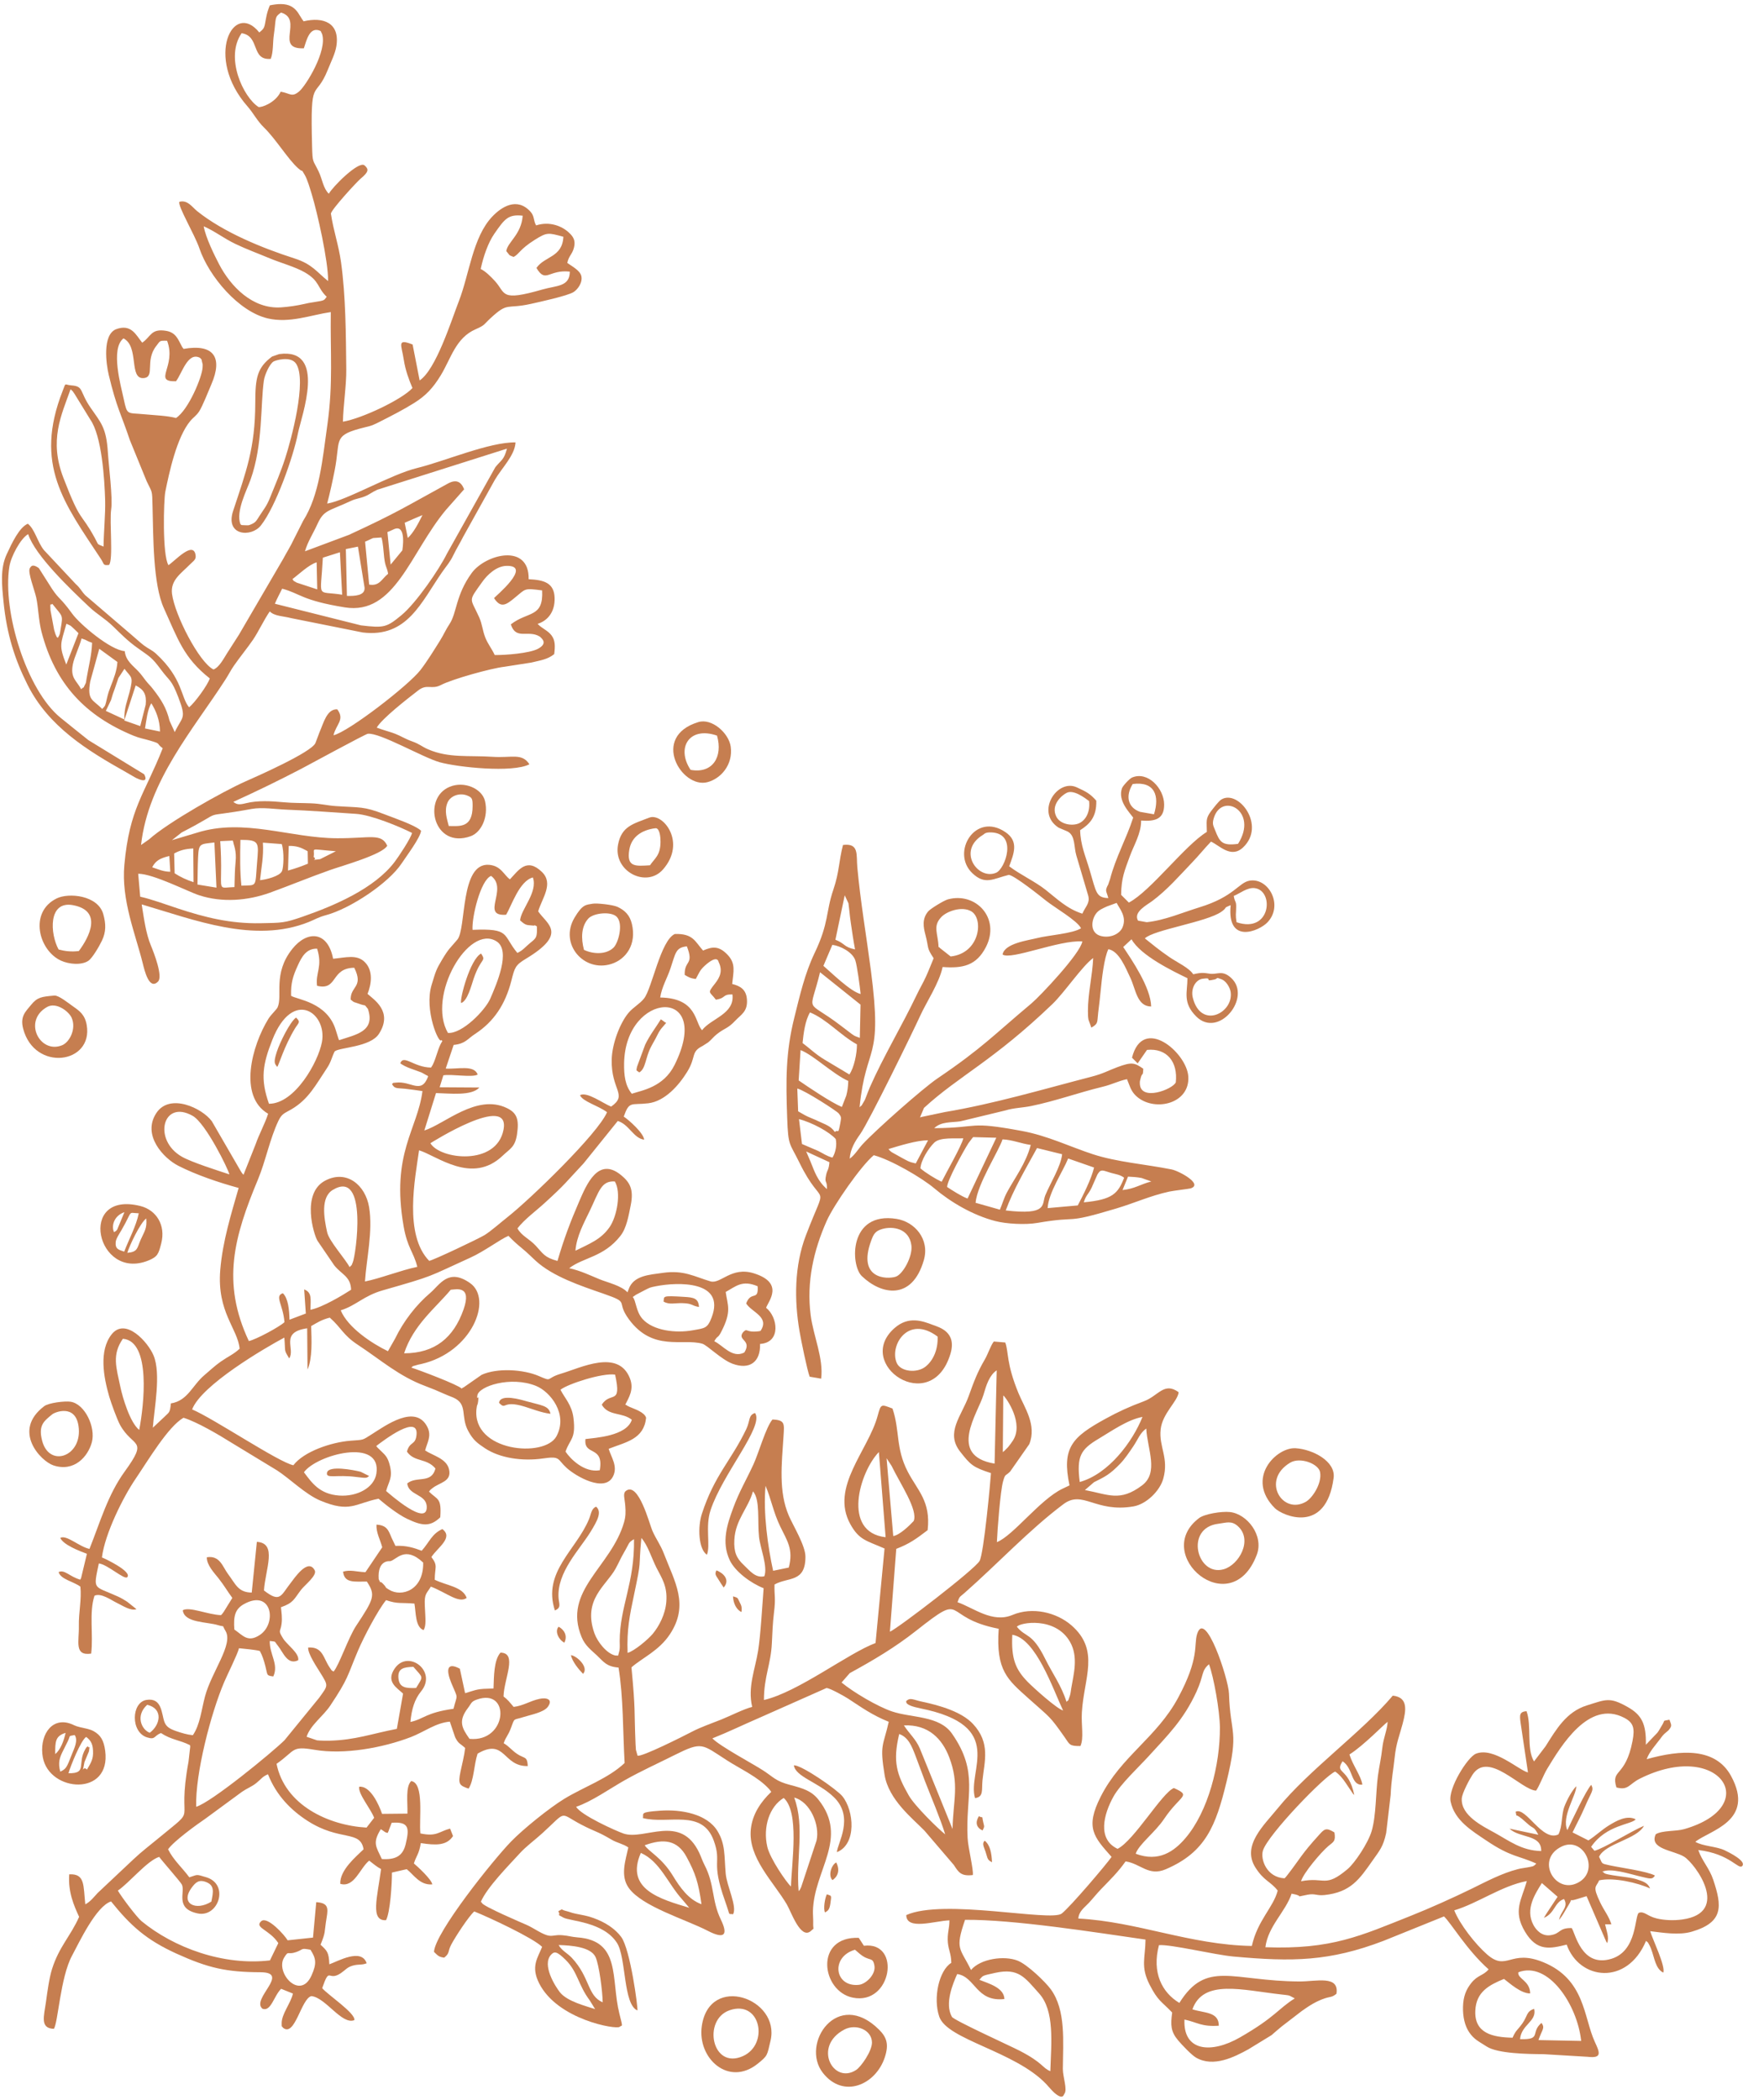 <?xml version="1.0" encoding="UTF-8" standalone="no"?><svg xmlns="http://www.w3.org/2000/svg" xmlns:xlink="http://www.w3.org/1999/xlink" clip-rule="evenodd" fill="#000000" fill-rule="evenodd" height="59516" image-rendering="optimizeQuality" preserveAspectRatio="xMidYMid meet" shape-rendering="geometricPrecision" text-rendering="geometricPrecision" version="1" viewBox="2342.0 39853.0 49989.0 59516.0" width="49989" zoomAndPan="magnify"><g><g id="change1_1"><path d="M8418 63726l58 1280 -538 -88c5,-262 6,-534 18,-786 19,-387 59,-358 462,-406zm765 1224c-42,-391 -39,-823 -28,-1298 546,-2 520,72 472,646 -58,718 9,631 -444,652zm-1906 -912c169,-92 303,-128 542,-143l8 956c-183,-59 -374,-145 -536,-252l-14 -561zm2434 756c36,-370 106,-658 81,-1063l534 40c73,216 54,667 6,769 -67,144 -456,240 -621,254zm-2571 -685l28 447c-210,-4 -339,-71 -513,-127 94,-179 210,-255 485,-320zm3364 413l20 -699c225,-4 349,48 500,130 9,5 25,16 37,24l7 350c-219,89 -327,126 -564,195zm-1518 468c-394,10 -389,112 -380,-372 7,-328 -2,-603 -23,-930l356 -16c8,33 15,39 17,62 5,53 93,224 63,530 -27,274 -23,460 -33,726zm2244 -853c49,-275 -180,-225 630,-163l-447 225c-365,36 -39,33 -183,-62zm2788 -682c-27,141 -373,664 -490,818 -571,757 -1709,1243 -2605,1554 -515,179 -585,177 -1202,187 -847,15 -1562,-161 -2353,-423 -320,-105 -732,-258 -1053,-329l-57 -650c430,0 1412,508 1731,611 652,212 1374,153 2005,-75 583,-212 1115,-434 1698,-640 338,-120 1485,-439 1624,-690 -170,-365 -476,-209 -1417,-212 -1336,-3 -2645,-580 -3985,-154l-700 209 275 -218c1383,-714 364,-372 1987,-668 298,-54 674,9 988,21 675,26 1293,75 1969,119 428,28 1238,364 1585,540zm-7566 -2960c34,-208 72,-557 179,-713 130,211 239,466 245,800l-424 -87zm-265 -1219c235,117 313,260 284,545l-155 607 -453 -159 324 -993zm-700 418c44,-157 61,-200 104,-316 39,-105 70,-215 107,-314l171 -259c197,263 261,200 144,660 -65,254 -158,464 -147,775l-525 -243 146 -303zm-249 249c-260,-271 -435,-232 -339,-780l256 -926 514 374c-13,242 -104,471 -190,691 -55,141 -70,190 -102,321 -52,216 -36,218 -139,320zm-597 -560c-125,-244 -313,-312 -234,-708 41,-205 181,-481 246,-730 189,59 122,64 299,122 -13,357 -93,636 -158,1021 -18,112 -6,96 -50,179 -80,153 40,-10 -103,116zm-421 -699c-214,-549 -164,-564 4,-1156 156,74 86,27 217,145 54,49 81,80 125,122l-346 889zm-158 -1019c-31,177 -10,139 -82,264 -46,-63 4,53 -68,-111 0,-1 -35,-117 -37,-122l-102 -548c-17,-262 8,-126 52,-184 287,367 310,293 237,701zm8423 -2322l188 1160c20,233 -285,241 -500,236l-30 -1327 342 -69zm-510 159l63 1203c-750,-121 -609,151 -547,-1049l484 -154zm-1347 761c165,-119 468,-414 687,-475l17 766 -581 -191c-193,-113 -41,-17 -123,-100zm5733 2151c-83,-183 -190,-303 -267,-496 -79,-201 -87,-382 -172,-571 -259,-577 -326,-427 87,-1006 141,-199 399,-446 683,-453 764,-20 -338,886 -350,913 198,309 357,180 595,-16 311,-256 254,-269 768,-202 41,783 -401,584 -887,963 146,456 493,141 823,347 62,58 229,190 -51,343 -239,130 -937,184 -1229,178zm-3209 -3331c48,158 57,402 76,562 34,289 76,259 113,466 -189,153 -243,356 -538,307l-115 -1216c78,-30 173,-82 230,-103l234 -16zm169 -154c82,-28 125,-56 194,-84 358,-145 228,604 228,604l-331 403 -91 -923zm489 -263c186,-83 379,-166 504,-217 -8,14 -16,32 -22,43 -98,196 -232,458 -394,605l-88 -431zm-2826 809c81,-280 227,-494 354,-773 185,-408 319,-360 949,-655 144,-68 243,-66 403,-132 132,-54 190,-116 346,-185l3672 -1164c-87,326 -155,311 -329,526l-1373 2452c-208,426 -866,1394 -1291,1744 -415,342 -487,364 -1143,286l-2441 -613c54,-131 137,-287 207,-427 520,139 546,330 1774,530 1423,231 1860,-1558 2868,-2764l515 -582c-84,-210 -218,-295 -460,-163 -1217,666 -1451,829 -2805,1454l-1246 466zm-3655 -3777c-243,-66 -593,-77 -896,-106 -494,-48 -484,40 -585,-433 -78,-367 -383,-1424 -7,-1718 456,234 141,1169 578,1125 326,-34 21,-491 353,-912 114,-145 79,-151 305,-146 276,729 -421,1167 252,1149 171,-222 334,-847 681,-664 63,76 27,-5 60,123 21,81 16,57 13,145 -8,261 -398,1208 -754,1437zm4271 -3435c-80,94 -32,103 -346,149 -142,21 -193,32 -303,57 -193,44 -430,79 -646,94 -805,53 -1429,-595 -1755,-1224 -133,-255 -382,-759 -435,-1073 317,138 560,337 900,500 313,150 640,269 972,408 297,124 723,241 991,396 429,248 349,433 622,693zm4364 -788c78,-361 208,-740 387,-999 299,-432 397,-554 803,-511 -39,539 -429,746 -465,1003 110,129 50,105 208,166 160,-83 171,-215 593,-481 353,-223 386,-208 817,-91 -28,589 -532,546 -763,884 266,447 345,37 945,104 -1,433 -377,391 -775,506 -1217,351 -1028,109 -1348,-240 -109,-118 -263,-275 -402,-341zm-5949 -5954c78,-206 52,-447 89,-696 68,-464 7,-484 202,-616 644,192 -199,1047 646,1013 82,-246 169,-634 477,-490l40 84c154,475 -455,1462 -647,1625 -213,181 -251,56 -526,10 -141,307 -539,455 -628,434 -430,-275 -960,-1398 -479,-2091 530,80 255,776 826,727zm-27 -1516c-45,116 -79,206 -108,368 -49,274 -42,279 -190,400 -738,-920 -1559,701 -335,2094 170,194 277,414 467,598 336,326 682,903 970,1157 179,158 51,-36 186,188 74,124 151,391 199,549 156,510 469,1896 463,2458 -320,-252 -445,-478 -953,-641 -925,-297 -2015,-744 -2758,-1340 -133,-106 -274,-330 -504,-264 -50,122 431,917 569,1323 268,786 1108,1788 1936,1981 620,143 1211,-95 1786,-180 -17,1144 69,2022 -96,3187 -140,992 -224,1996 -687,2728l-266 527c-97,208 -192,349 -300,552l-1254 2149c-124,190 -206,322 -332,518 -100,155 -223,404 -389,467 -407,-199 -1100,-1550 -1175,-2142 -50,-390 258,-579 498,-825 106,-109 186,-141 171,-263 -56,-440 -593,161 -770,274 -178,-286 -136,-1849 -90,-2077 111,-553 325,-1547 707,-2007 89,-107 172,-149 254,-275 96,-148 270,-592 346,-769 327,-758 70,-1152 -791,-1000 -10,-11 -21,-46 -25,-37 -3,8 -18,-28 -23,-37 -106,-193 -164,-391 -445,-438 -433,-72 -426,165 -677,336 -175,-213 -308,-549 -751,-378 -379,168 -273,974 -198,1288 229,956 350,1104 598,1848l477 1167c167,347 153,244 166,702 24,855 9,2212 324,2901 393,862 554,1399 1299,1985 -63,195 -419,680 -586,819 -241,-282 -169,-811 -938,-1520 -110,-101 -215,-138 -344,-235 -114,-86 -226,-195 -346,-295l-1318 -1129c-120,-130 -132,-194 -268,-316l-901 -961c-183,-227 -259,-597 -456,-746 -242,103 -448,540 -599,867 -189,406 -135,879 -89,1348 92,917 318,1627 680,2348 592,1180 1678,1852 2784,2473 75,43 145,82 240,139 144,85 420,190 282,-75l-1581 -968c-289,-231 -520,-415 -795,-639 -951,-775 -1646,-2999 -1445,-4278 45,-287 316,-797 533,-921 194,605 1200,1560 1719,2052 245,232 445,326 699,573 231,225 402,401 679,599 354,255 396,252 664,613 255,346 292,263 493,783 243,630 113,539 -100,990l-148 -322c-87,-360 -232,-596 -475,-906 -81,-103 -115,-125 -195,-226 -78,-98 -120,-168 -213,-267 -150,-162 -358,-296 -386,-573 -407,-27 -1274,-764 -1490,-1062 -350,-482 -355,-380 -572,-704l-372 -586c-207,-150 -235,-20 -258,6 -60,118 132,600 183,827 61,275 66,648 149,967 385,1483 1245,2388 2615,2951 166,68 279,82 451,133 352,104 162,66 370,220 -523,1324 -941,1695 -1087,3304 -91,1002 314,1955 523,2798 45,182 179,766 430,510 149,-142 -119,-824 -201,-1022 -142,-341 -194,-753 -261,-1165 1486,434 3192,1118 4735,498 188,-76 260,-132 495,-196 681,-184 1766,-903 2138,-1466 134,-203 531,-730 549,-924 -161,-157 -785,-368 -1047,-470 -586,-227 -681,-182 -1377,-229 -248,-18 -411,-67 -692,-78 -269,-11 -511,-5 -776,-30 -357,-33 -734,-57 -1074,28 -190,48 -256,38 -354,-39 671,-305 1286,-604 1934,-942 176,-92 1809,-980 1877,-988 333,-40 1559,672 2033,806 513,143 2069,308 2547,59 -215,-328 -494,-175 -1049,-212 -656,-44 -1237,42 -1820,-211 -195,-84 -224,-143 -458,-227 -204,-73 -313,-151 -481,-216 -160,-61 -360,-110 -519,-173 147,-257 873,-821 1179,-1057 252,-193 369,-9 644,-152 318,-166 1421,-473 1791,-515l764 -119c288,-70 455,-87 651,-239 28,-220 33,-389 -78,-534 -110,-144 -272,-193 -392,-324 295,-93 491,-347 482,-730 -11,-432 -298,-515 -736,-535 21,-1034 -1226,-708 -1614,-176 -456,626 -419,1131 -628,1445 -112,168 -159,293 -271,472 -162,258 -356,576 -552,831 -332,431 -2031,1746 -2465,1850 74,-317 328,-436 107,-735 -296,-17 -390,393 -503,647l-116 308c-114,264 -1672,950 -1999,1095 -613,272 -2179,1151 -2715,1634l-228 160c202,-1823 1485,-3279 2391,-4687 102,-158 141,-249 243,-397 174,-250 390,-513 541,-735 149,-219 313,-571 473,-800 130,137 396,134 598,189l2036 408c1262,154 1657,-858 2255,-1717 135,-193 213,-266 316,-479 89,-184 182,-330 278,-520l893 -1605c197,-340 570,-696 588,-1065 -737,-14 -2018,538 -2793,727 -740,180 -1989,916 -2545,1007 77,-292 150,-623 213,-942 165,-835 -46,-974 698,-1179 286,-79 292,-53 559,-188 356,-180 691,-351 997,-543 327,-205 532,-421 753,-784 293,-483 423,-1061 991,-1306 270,-117 229,-138 421,-314 507,-467 430,-244 1149,-405 245,-55 1030,-226 1200,-332 114,-71 265,-268 222,-455 -36,-155 -249,-267 -398,-371 41,-204 136,-235 188,-429 56,-211 -26,-321 -131,-421 -208,-202 -568,-336 -940,-214 -81,-135 -41,-257 -159,-388 -385,-425 -827,-133 -1084,138 -555,584 -649,1632 -946,2395 -222,574 -650,1939 -1112,2248l-199 -1018c-459,-180 -314,12 -251,429 47,305 148,570 246,804 -286,319 -1430,865 -1970,954 8,-449 100,-1025 95,-1483 -11,-993 -14,-2069 -149,-3039 -68,-486 -215,-892 -287,-1375 23,-125 734,-899 843,-990 237,-195 234,-271 105,-380 -174,-119 -904,615 -1006,808 -159,-150 -187,-415 -285,-622 -169,-358 -177,-225 -190,-729 -55,-2056 83,-1255 449,-2170 86,-217 206,-448 240,-664 103,-661 -371,-834 -931,-701 -10,-12 -23,-47 -27,-38l-132 -210c-42,-58 -99,-125 -186,-173 -172,-96 -408,-74 -611,-31z" fill="#c67e50"/><path d="M10955 81572c356,-497 2215,-998 2053,37 -64,406 -551,659 -1055,623 -554,-40 -770,-357 -998,-660zm2919 -585c208,304 558,177 808,479 -115,444 -537,203 -800,423 38,344 537,297 553,654 26,596 -1049,-352 -1151,-440 77,-278 186,-371 111,-700 -68,-293 -150,-324 -309,-486 -62,-62 -38,-30 -82,-89 179,-136 1242,-957 1137,-279 -40,257 -190,152 -267,438zm1996 -1594c40,-258 944,-557 1662,-268 403,163 916,799 580,1426 -335,626 -2403,435 -2267,-778 16,-146 31,-83 46,-203 33,-263 -52,16 -21,-177zm2355 -160c212,-166 1185,-481 1548,-428 196,893 -132,460 -377,853 185,327 576,206 851,426 -146,465 -1043,512 -1314,547 -56,493 529,166 406,884 -438,77 -835,-322 -971,-528 129,-372 298,-352 225,-954 -46,-373 -250,-563 -368,-800zm-12401 -1444c808,66 596,1899 463,2583 -261,-207 -470,-915 -533,-1215 -117,-558 -246,-912 70,-1368zm7970 412c263,-802 883,-1278 1322,-1801 156,-9 604,-130 363,557 -280,801 -813,1244 -1685,1244zm6524 -1626c12,-8 28,-22 43,-31l255 -134c147,-73 136,-74 317,-110 614,-121 1979,-165 1576,884 -120,313 -184,303 -549,367 -461,82 -1107,13 -1410,-324 -189,-212 -182,-519 -276,-620 12,-13 31,-24 44,-32zm2589 -112c286,-157 466,-349 905,-162 32,434 -185,116 -325,487 155,251 673,380 408,777 -15,6 -36,9 -48,11 -392,49 -312,-109 -449,29 -176,235 262,209 37,574 -347,174 -604,-205 -852,-320 106,-185 91,-57 205,-281 293,-573 173,-733 119,-1115zm-5314 -10785c111,-377 448,-787 105,-1118 -430,-415 -658,-51 -905,210 -169,-115 -247,-384 -594,-411 -824,-63 -637,1806 -895,2118 -203,244 -234,235 -434,570 -168,281 -177,321 -296,713 -218,716 210,1695 273,1566 4,-9 20,18 30,28 -123,187 -167,466 -273,675l-46 75c-488,-3 -780,-383 -873,-120 169,124 410,183 603,260l151 84c6,-11 25,18 36,28 -197,522 -474,122 -913,175 -132,16 -42,-8 -112,38 76,146 145,111 374,136 187,20 335,45 490,66 -139,1090 -893,1762 -535,3824 108,625 285,736 389,1156 -461,95 -1070,335 -1483,415 42,-643 229,-1431 117,-2106 -104,-628 -640,-1074 -1248,-750 -680,362 -320,1529 -215,1702l474 695c202,258 467,312 479,693 -239,155 -810,500 -1152,568 3,-297 52,-490 -178,-577l47 683 -463 175c-8,-285 -34,-598 -187,-750 -246,77 5,318 45,820 -142,134 -812,495 -1010,535 -783,-1666 -418,-2956 260,-4582 215,-517 333,-1141 577,-1656 100,-210 169,-212 370,-329 490,-286 698,-707 1007,-1167 123,-184 131,-303 219,-474 133,-115 1011,-118 1254,-497 409,-635 -151,-975 -323,-1132 106,-269 169,-645 -71,-894 -229,-237 -547,-134 -905,-102 -151,-791 -737,-805 -1156,-279 -562,705 -265,1330 -419,1660 -26,57 -183,200 -258,320 -471,764 -859,2195 -9,2691 -83,268 -256,581 -356,870l-341 860c-41,-43 -37,-38 -78,-103l-821 -1417c-276,-371 -1192,-805 -1571,-230 -417,632 215,1288 621,1494 508,259 1149,476 1711,629 -205,718 -454,1506 -521,2323 -98,1195 494,1659 549,2232 -165,156 -320,217 -532,364 -166,115 -320,262 -465,384 -344,289 -473,729 -951,802 -28,283 -47,241 -193,390l-319 299c41,-543 235,-1526 23,-2042 -159,-387 -803,-1101 -1194,-599 -357,459 -229,1192 -64,1760 54,185 226,657 308,805 367,659 816,371 130,1318 -476,656 -690,1419 -998,2192 -283,-56 -653,-410 -827,-312 80,194 541,372 754,451l-166 692c-3,-8 -12,28 -21,41 -298,-82 -449,-298 -615,-215 56,206 430,270 617,413 39,359 -51,732 -43,1116 10,438 -140,853 349,781 65,-540 -64,-1160 94,-1640 185,-87 467,121 627,199 174,84 398,239 563,182l-263 -210c-90,-57 -161,-102 -269,-151 -696,-314 -696,-162 -535,-935 245,27 728,475 806,389 141,-155 -607,-516 -718,-559 84,-675 602,-1711 954,-2228 354,-521 920,-1478 1357,-1730 385,118 1003,483 1365,710l1289 783c359,233 803,677 1219,852 852,359 986,83 1655,-51 201,173 552,447 804,567 414,197 652,244 945,-41 40,-561 -79,-488 -319,-726 58,-76 17,-32 90,-93 205,-171 560,-184 477,-540 -70,-305 -454,-387 -677,-534 57,-227 192,-409 64,-664 -336,-668 -1190,-38 -1566,198 -296,185 -215,159 -615,190 -539,42 -1318,303 -1617,695 -420,-86 -2264,-1328 -2869,-1582 259,-687 2055,-1738 2613,-2036 37,426 -21,327 138,590 182,-270 -278,-740 509,-853l10 1169c140,-309 117,-833 103,-1232 171,-96 288,-178 528,-239 342,303 370,490 792,768 656,431 1163,890 1914,1170 172,64 365,143 524,216 104,48 156,63 263,108 434,185 199,530 434,958 139,252 249,333 470,481 410,273 1044,378 1658,288 488,-71 385,22 658,270 255,233 1082,716 1316,235 139,-285 -56,-539 -126,-777 494,-194 996,-269 1061,-878 -42,-160 -332,-250 -466,-309l-82 -41c-8,-19 -29,-13 -42,-22 94,-196 258,-428 130,-750 -331,-837 -1393,-294 -1948,-130 -456,135 -226,243 -631,68 -441,-191 -1184,-235 -1621,-35l-521 363c-8,-12 -30,19 -45,28 -102,-110 -1212,-528 -1428,-596 99,-80 4,-20 140,-67 40,-15 93,-23 138,-33 1445,-331 2034,-1836 1390,-2292 -620,-439 -859,46 -1136,281 -391,331 -756,801 -991,1290l-203 357c-454,-218 -1136,-668 -1338,-1158 442,-139 646,-410 1189,-566 1499,-429 1241,-363 2476,-923 414,-187 839,-516 1088,-622 126,133 232,228 380,350 175,144 237,215 391,356 490,450 1281,711 1927,935 780,271 322,188 717,726 676,919 1515,533 2076,689 142,40 541,451 861,569 481,177 794,-48 778,-562 609,-39 498,-771 171,-1024 63,-183 528,-701 -343,-976 -643,-203 -947,313 -1234,227 -463,-137 -755,-326 -1348,-241 -387,55 -834,75 -969,463l-34 89c-172,-191 -562,-277 -787,-369 -266,-109 -549,-248 -865,-315 406,-311 979,-311 1453,-917 174,-222 229,-563 291,-868 92,-456 -29,-650 -269,-849 -651,-540 -983,259 -1195,750 -250,580 -421,1031 -612,1678 -372,-98 -411,-212 -616,-432 -189,-202 -399,-274 -518,-490 194,-254 528,-497 769,-718 600,-547 581,-565 1106,-1125l968 -1201c323,98 447,493 748,530 -19,-192 -438,-562 -579,-654 161,-453 203,-319 693,-377 476,-57 870,-511 1104,-890 265,-428 94,-564 438,-735l162 -104c95,-80 144,-153 246,-233 234,-183 296,-144 520,-381 159,-170 350,-253 329,-590 -18,-287 -181,-389 -419,-448 39,-363 106,-582 -136,-833 -237,-245 -419,-234 -689,-114 -228,-253 -276,-483 -798,-470 -405,176 -646,1538 -874,1828 -123,156 -309,249 -444,411 -238,287 -462,866 -473,1319 -20,876 468,993 -16,1334 -218,-84 -688,-435 -882,-323 78,182 506,289 766,481 -253,604 -2168,2458 -2814,2968 -169,132 -477,404 -656,514 -168,103 -1436,705 -1570,731 -721,-739 -401,-2332 -287,-3133 518,160 1503,982 2371,151 203,-194 350,-239 404,-600 65,-433 -3,-613 -294,-751 -852,-406 -1762,460 -2332,639l331 -1061c394,10 1011,88 1228,-157l-1125 -7 105 -338c226,-43 818,69 973,-22 -103,-285 -575,-146 -906,-170l225 -670c334,-33 390,-170 604,-309 534,-348 859,-836 1031,-1509 94,-370 111,-442 405,-619 1205,-723 608,-979 355,-1348zm-5344 10080c-126,-238 -579,-735 -635,-983 -94,-418 -187,-995 157,-1203 1010,-613 655,1867 566,2058 -62,134 13,21 -88,128zm6400 -464c33,-416 243,-789 405,-1128 263,-549 324,-861 712,-834 185,310 61,985 -145,1287 -247,361 -583,480 -972,675zm-9807 -2163c-335,-111 -1063,-341 -1341,-498 -839,-473 -549,-1644 302,-1160 374,213 1015,1526 1039,1658zm5697 -883c0,0 2276,-1443 2072,-383 -199,1036 -1801,844 -2072,383zm-4575 -1118c-249,-704 -177,-1121 96,-1812 581,-1473 1558,-761 1405,63 -105,567 -769,1751 -1501,1749zm10282 -284c-193,-236 -223,-536 -218,-862 34,-2060 2540,-2196 1432,42 -315,638 -928,724 -1214,820zm-9655 -2776c-11,-371 58,-567 187,-852 114,-254 246,-490 550,-483 164,513 -52,684 -1,1052 595,145 376,-503 1054,-511 275,554 -113,518 -101,902 128,105 53,49 236,118 235,87 117,-15 252,146 216,640 -338,727 -815,886 -9,-14 -16,-34 -21,-47l-71 -227c-237,-812 -1124,-878 -1270,-984zm10460 49c45,-296 193,-539 286,-810 153,-446 143,-605 469,-640 212,541 -74,382 -61,809 101,59 158,98 315,116 91,-165 109,-245 256,-378 369,-334 390,-104 390,-104 126,251 34,438 -100,609 -232,296 -160,214 23,460 302,-48 170,-155 469,-149 71,555 -609,680 -861,1014 -209,-216 -132,-910 -1186,-927zm-6015 1004c-603,-1047 586,-3104 1380,-2593 414,266 -8,1221 -179,1619 -143,330 -795,1003 -1201,974zm697 -2921c-26,-352 227,-1413 526,-1529 499,374 -316,1152 425,1101 159,-263 374,-957 759,-1057 147,420 -341,905 -362,1217 177,161 201,126 362,146 124,16 -48,-61 114,24 8,314 -11,323 -191,470 -139,113 -202,208 -363,282 -430,-516 -185,-700 -1270,-654z" fill="#c67e50"/><path d="M19207 96785c-262,-88 -790,-217 -997,-476 -124,-157 -529,-784 -245,-1073 85,-87 154,-100 415,162 337,339 345,700 672,1136l155 251zm-1034 -1816c365,9 913,55 1045,339 101,217 199,968 203,1284 -440,-189 -350,-695 -871,-1257 -132,-141 -291,-207 -377,-366zm2330 -2611c548,243 772,884 1180,1328l191 227c-808,-243 -1826,-521 -1371,-1555zm4048 -1557c450,401 227,1809 206,2511 -128,-120 -592,-786 -671,-1127 -130,-562 62,-1142 465,-1384zm-3940 1341c539,-198 927,-148 1184,324 260,479 338,735 426,1346 -365,-128 -612,-480 -812,-808 -316,-517 -677,-677 -798,-862zm4237 -1352c458,121 731,780 634,1216l-438 1326c-75,143 -16,42 -70,110 -79,-915 180,-1838 -126,-2652zm2976 -1801c261,93 356,346 457,605 94,244 178,482 275,735 169,437 435,1057 571,1503 -193,-150 -862,-804 -1032,-1102 -339,-594 -461,-953 -271,-1741zm133 -244c697,-33 1087,387 1283,900 294,770 114,1210 95,2035l-926 -2280c-112,-267 -311,-434 -452,-655zm4511 -422c-189,-57 -847,-652 -998,-806 -346,-353 -476,-652 -441,-1340 671,104 1153,1543 1439,2146zm-506 -1462c-378,-764 -549,-594 -803,-911 72,-119 1091,-301 1506,429 244,429 99,923 35,1310 -15,86 -17,154 -44,230 -74,209 -19,72 -91,159 -146,-466 -402,-810 -603,-1217zm-11835 -171c-25,-669 58,-1053 182,-1644 228,-1086 118,-648 208,-1612 184,206 291,573 428,843 149,292 314,522 279,965 -28,358 -206,693 -385,909 -131,157 -519,485 -712,539zm-349 74c-242,-52 -503,-381 -592,-632 -338,-958 334,-1344 600,-1828 86,-156 148,-304 236,-454 174,-295 110,-273 287,-382 19,1251 -404,1905 -406,2888 0,64 6,154 0,213 -2,20 -4,34 -6,52l-38 146 -81 -3zm4224 -2245c-251,60 -413,-158 -589,-324 -197,-187 -280,-357 -261,-711 30,-568 395,-893 528,-1372 209,237 122,843 172,1297 35,315 252,834 150,1110zm3437 -1106c-1247,-142 -737,-1850 -191,-2414l191 2414zm-3188 951c-148,-671 -286,-1640 -215,-2408 163,383 218,742 417,1154 197,408 377,642 242,1162l-444 92zm9094 -2511c317,-156 455,-226 744,-526 126,-131 253,-319 364,-483 143,-211 191,-382 372,-511 30,579 364,1250 -120,1612 -631,473 -951,255 -1619,131l259 -223zm-5111 1101c-130,139 -397,396 -579,426l-189 -2206 143 219c238,495 755,1248 625,1561zm2293 -1627c-1350,-222 -463,-1444 -314,-1954 81,-278 166,-549 374,-690l-60 2644zm246 -1932c104,89 587,802 272,1280 -39,58 -83,121 -134,183l-118 119c-6,-10 -24,19 -33,28l13 -1610zm2167 2453c-94,-737 29,-926 546,-1232 343,-204 813,-537 1232,-612 -280,701 -956,1615 -1778,1844zm-3464 3406c64,-175 47,-129 200,-263 931,-819 1834,-1790 2800,-2514 551,-414 907,249 1989,62 361,-63 745,-436 842,-786 165,-592 -130,-901 -74,-1398 50,-454 482,-790 510,-1051 -412,-303 -577,105 -982,255 -410,152 -728,297 -1095,499 -936,515 -1243,814 -1016,1886l-198 94c-642,308 -1399,1333 -1860,1514 14,-355 98,-1444 174,-1718 65,-231 60,-143 200,-280l543 -777c221,-546 -140,-1042 -307,-1450 -351,-856 -273,-1164 -373,-1432l-324 -28c-90,111 -163,352 -259,515 -209,356 -310,634 -455,1036 -202,560 -664,1031 -240,1570 293,373 357,441 873,608 -8,159 -201,2288 -324,2491 -152,252 -2291,1891 -2540,2004l180 -2348c382,-148 555,-277 889,-530 95,-819 -288,-1127 -561,-1653 -352,-676 -221,-1169 -435,-1794 -325,-123 -326,-141 -420,205 -266,987 -1351,2021 -777,3067 253,460 458,468 972,695l-255 2678c-770,285 -2195,1392 -3163,1614 1,-670 198,-1010 225,-1616 12,-264 25,-578 58,-845 57,-452 7,-474 17,-811 388,-221 879,-44 876,-793 -2,-313 -350,-878 -470,-1156 -297,-688 -201,-1474 -152,-2243 23,-361 52,-470 -312,-484 -185,214 -386,938 -538,1269 -204,445 -399,762 -573,1233 -172,467 -342,971 -100,1485 154,326 600,652 960,794 -38,479 -84,1325 -157,1777 -83,521 -300,1022 -167,1586 -228,55 -629,259 -877,358 -268,106 -591,220 -824,342 -235,123 -1432,727 -1548,681l-46 -165c-3,-22 -8,-127 -10,-154 -44,-1050 5,-897 -116,-2183 307,-270 781,-470 1089,-937 554,-836 132,-1497 -164,-2271 -113,-293 -225,-414 -336,-672 -78,-181 -387,-1383 -742,-1123 -100,72 -38,214 -22,431 13,171 12,296 -35,461 -365,1272 -1749,1932 -1203,3253 101,246 271,367 433,519 190,180 270,318 614,345 139,855 121,1809 172,2705 -465,440 -1160,679 -1709,1014 -427,261 -1160,853 -1503,1205 -507,520 -2159,2581 -2190,3132 110,108 135,144 290,164 166,-134 93,-168 198,-369 114,-216 495,-802 653,-940 388,153 1660,745 1923,1003 -119,308 -330,549 -83,1036 524,1032 2190,1313 2279,1231 75,-67 103,61 -7,-377 -244,-980 53,-2065 -1186,-2158 -179,-14 -237,-45 -425,-61 -203,-17 -255,28 -372,14 -189,-23 -433,-215 -649,-309 -80,-35 -1237,-527 -1263,-620 -6,-20 -22,-21 -31,-31 178,-414 787,-1027 1100,-1371 189,-208 436,-384 648,-578 711,-649 455,-577 1100,-239 413,215 446,182 852,423 164,97 330,119 480,223 -74,356 -239,799 14,1150 382,529 1605,886 2236,1212 492,254 577,105 372,-318 -266,-549 -169,-982 -465,-1552 -61,-117 -87,-212 -145,-335 -531,-1132 -1551,-345 -2149,-551 -220,-76 -1216,-526 -1341,-758 437,-146 952,-513 1377,-753 481,-270 901,-457 1412,-713 783,-391 769,-311 1473,143 406,262 889,473 1211,826l56 74c-300,286 -535,634 -579,1058 -85,807 646,1496 1020,2132 123,209 389,1001 679,755 118,-113 61,1 68,-239 3,-85 -9,-226 -7,-326 24,-1163 1029,-2064 154,-3161 -192,-240 -416,-315 -801,-415 -412,-108 -465,-216 -762,-409 -287,-188 -1223,-684 -1441,-910 443,-176 851,-375 1295,-567l1941 -861c107,10 503,232 611,302 361,235 677,466 1151,656 -154,694 -263,624 -117,1509 116,702 795,1232 1127,1573l835 976c130,198 198,327 538,284 22,-160 -132,-759 -148,-1046 -67,-1200 332,-1854 -444,-2962 -361,-516 -1148,-440 -1703,-629 -406,-139 -1078,-533 -1425,-818l232 -266c668,-365 1282,-728 1880,-1200 1461,-1153 671,-380 2341,-57 -84,1188 255,1443 842,1971 635,569 591,483 1027,1102 145,206 126,253 447,250 103,-225 19,-588 41,-956 57,-974 519,-1755 -295,-2464 -420,-366 -1104,-534 -1671,-295 -567,240 -1094,-197 -1558,-361z" fill="#c67e50"/><path d="M36133 96791c310,-867 1412,-544 2523,-421 29,3 176,19 193,24 18,5 32,9 48,15l137 72c-475,294 -546,527 -1555,1106 -821,471 -1614,393 -1571,-507 373,82 479,208 973,175 1,-400 -412,-355 -748,-464zm-4026 1752c-232,-92 -198,-232 -872,-580 -255,-132 -1864,-863 -1918,-960 -211,-375 30,-943 150,-1212 517,73 532,799 1338,708 -8,-325 -456,-442 -709,-545 111,-119 43,-110 458,-199 657,-140 828,132 1235,586 443,494 344,1392 318,2202zm13598 -2203c-6,-367 -368,-414 -336,-599 844,-328 1672,916 1781,1945l-1211 -24c107,-308 192,-336 87,-487 -328,275 22,480 -608,461 35,-417 485,-502 399,-859 -223,70 -186,206 -332,411 -143,201 -182,186 -280,407 -569,-12 -1085,-127 -1055,-767 24,-535 392,-726 813,-899 156,119 483,417 742,411zm167 -5746c90,-121 207,-441 315,-619 387,-635 1176,-1970 2182,-1446 261,135 307,293 236,658 -200,1044 -620,782 -456,1316 338,93 355,-94 662,-248 2248,-1127 3520,776 1260,1429 -239,69 -609,30 -807,144 -200,424 509,456 802,637 314,194 1336,1587 -51,1780 -240,33 -502,24 -727,-30 -272,-66 -348,-214 -504,-159 -124,85 -41,1074 -772,1301 -861,268 -1032,-747 -1131,-869 -378,-7 -303,161 -607,203 -230,31 -393,-132 -479,-294 -238,-451 54,-879 241,-1185l446 389c-60,94 -368,548 -389,598 314,-130 297,-445 571,-534 141,233 -102,345 -139,593 129,-167 157,-244 271,-428 145,-236 -43,-73 223,-159 114,-37 165,-48 284,-87l530 1227c4,9 13,28 17,36 3,8 15,42 18,35 2,-8 11,24 19,35 62,-164 -20,-353 -60,-535l179 0c-71,-230 -204,-386 -311,-608 -237,-492 -122,-435 -35,-638 409,-93 1103,72 1443,230 -60,-155 -183,-199 -401,-267 -218,-67 -876,-106 -909,-180 -9,-21 -32,-15 -46,-25 225,-119 789,63 1021,118 349,83 393,109 473,-12 -223,-122 -963,-220 -1271,-287 -281,-61 -204,-39 -313,-244 170,-379 1073,-494 1273,-879 -366,153 -1149,649 -1404,708l-94 -112c429,-629 1154,-629 1263,-780 -253,-128 -554,49 -749,167 -220,134 -385,302 -591,431l-449 -226c119,-251 235,-456 352,-731 187,-436 260,-456 178,-617 -140,135 -555,1026 -678,1284 -175,-386 259,-991 253,-1245 -121,123 -259,374 -336,575 -89,234 -52,566 -170,790 -454,225 -923,-797 -1212,-641 58,229 -93,-59 311,315 220,204 185,69 333,336l-818 -173c290,278 911,155 898,635 -560,-13 -906,-291 -1324,-521 -343,-189 -950,-484 -927,-964 7,-159 231,-567 304,-678 454,-695 1384,436 1802,451zm724 1584c648,-314 1131,757 400,1053 -611,248 -1135,-697 -400,-1053zm-12583 65c-584,-275 -394,-983 -116,-1483 195,-350 721,-841 991,-1137 553,-606 995,-1038 1358,-1828 220,-480 131,-592 357,-783 132,353 305,1313 309,1789 7,1060 -330,2383 -979,3142 -320,374 -754,685 -1407,439 87,-267 546,-601 804,-986 465,-691 791,-645 278,-876 -336,132 -1121,1481 -1595,1723zm6570 -2674c388,-240 987,-861 1082,-925 -11,236 -119,448 -151,742 -31,286 -84,501 -123,782 -65,481 -47,1121 -178,1569 -97,335 -476,907 -684,1081 -648,544 -633,212 -1317,343 60,-225 565,-821 771,-995 145,-123 217,-130 175,-388 -242,-150 -286,-95 -437,71 -506,554 -543,684 -893,1132 -50,64 -41,54 -84,97 -511,-27 -689,-542 -612,-788 142,-452 1759,-2127 2047,-2236 116,78 213,194 295,317l216 321c5,-9 20,19 31,28 -168,-805 -566,-590 -333,-959 307,198 227,688 560,664 -26,-231 -275,-556 -365,-856zm-1639 3944c419,75 15,112 452,30 223,-41 250,33 482,9 742,-79 991,-450 1361,-978 195,-279 301,-387 385,-781l127 -1079c20,-447 73,-673 114,-1065 43,-411 137,-613 225,-950 101,-382 162,-751 -279,-797 -860,1022 -2382,2108 -3265,3198 -380,470 -1020,1045 -631,1667 244,389 427,392 635,659 -123,479 -571,840 -733,1569 -1757,-31 -3238,-688 -4917,-777 16,-211 175,-310 295,-440 135,-145 212,-250 351,-394 266,-277 472,-472 693,-785 425,61 650,431 1137,223 1136,-485 1422,-1238 1722,-2471 365,-1501 111,-1305 71,-2508 -13,-414 -677,-2427 -904,-1683 -96,317 74,667 -537,1802 -608,1129 -1617,1661 -2194,2802 -448,883 -194,1140 308,1707 -143,209 -1171,1418 -1413,1606 -308,239 -3352,-432 -4405,43 4,439 795,167 1223,149 1,246 -68,368 -44,633 21,222 93,306 97,572 -346,209 -524,997 -340,1527 228,656 2138,973 3027,1905 73,76 163,188 234,250 248,213 264,52 279,35 101,-118 -40,-479 -39,-714 5,-767 92,-1662 -342,-2255 -153,-209 -658,-698 -937,-810 -380,-152 -1055,-57 -1323,264 -311,-634 -462,-574 -169,-1422 1382,-11 3698,357 5114,560 -5,517 -145,766 113,1273 243,476 335,471 642,794 -47,354 -42,539 167,787 110,131 382,418 511,492 495,284 1087,-20 1481,-236l657 -402c95,-80 192,-170 289,-247l570 -438c195,-140 408,-278 653,-358 163,-53 200,-24 328,-130 84,-534 -576,-346 -1046,-348 -1913,-9 -2638,-619 -3406,608 -493,-295 -784,-861 -578,-1637 337,-28 1567,273 2116,323 1665,151 2714,141 4253,-447l1708 -690c191,173 650,957 1265,1500 -150,181 -314,157 -498,395 -137,176 -220,365 -228,668 -7,281 51,537 176,721 141,207 275,259 496,403 308,200 1161,214 1608,216l1257 75c418,50 334,-130 197,-427 -318,-693 -273,-1769 -1460,-2254 -936,-383 -1024,275 -1592,-220 -327,-285 -771,-849 -930,-1249 665,-198 1342,-695 2056,-830 -145,532 -404,841 -52,1433 340,572 715,483 1182,368 356,1006 1714,1173 2249,-106 80,76 27,-2 104,137 16,28 36,82 48,115 88,234 117,539 336,647 72,-173 -304,-947 -371,-1174 348,43 817,121 1178,15 910,-266 858,-727 609,-1472 -109,-329 -321,-536 -423,-842 906,106 1139,573 1246,451 121,-138 -370,-383 -501,-445 -242,-113 -613,-111 -829,-239 390,-322 1712,-580 1012,-1866 -440,-807 -1420,-748 -2391,-475 73,-208 246,-393 380,-571 53,-69 61,-88 121,-147 15,-14 113,-94 116,-99 113,-135 83,-143 29,-302 -224,47 -104,-10 -218,169 -41,63 -69,125 -122,197l-329 344c14,-595 -122,-848 -515,-1070 -510,-288 -611,-216 -1157,-45 -585,183 -869,680 -1171,1159l-326 428c-222,-360 -60,-1014 -213,-1424 -200,16 -197,110 -169,322l210 1414c-256,-59 -975,-734 -1476,-530 -237,97 -793,985 -716,1355 113,540 609,832 1013,1105 704,475 910,421 1416,653 -88,91 -96,77 -264,110 -94,19 -140,17 -258,47 -450,114 -901,354 -1302,551 -516,253 -1211,565 -1731,771 -1420,563 -2237,960 -4123,891 75,-597 574,-1007 743,-1518z" fill="#c67e50"/><path d="M34153 73575l155 -380c138,6 246,13 384,38l277 99c-312,78 -461,206 -816,243zm-1098 348c65,-215 121,-206 223,-418l163 -370c6,-11 16,-25 22,-34 84,-132 160,-70 361,-13 148,41 259,50 374,138 -174,449 -326,620 -1143,697zm-171 88l-853 76c18,-426 434,-1040 581,-1406l734 256c-75,322 -316,798 -462,1074zm-2041 142c216,-591 566,-1180 887,-1768l711 175c-35,346 -339,827 -477,1164 -107,260 85,570 -1121,429zm-5655 -1671l659 304c-20,232 -61,209 -93,358 -57,260 31,132 23,404 -267,-230 -350,-491 -463,-771l-126 -295zm5489 1649l-689 -195c49,-532 665,-1479 764,-1797 278,11 520,119 800,158 -137,528 -464,949 -677,1349 -85,158 -132,335 -198,485zm-2384 -1310c-203,-43 -230,-72 -405,-165l-275 -153c-72,-57 -39,-27 -92,-90 290,-88 813,-252 1120,-247l-348 655zm1468 995c-172,-63 -435,-232 -580,-328 8,-194 451,-997 603,-1238l103 -137c8,-10 22,-26 33,-38l656 18 -815 1723zm-734 -476c-159,-71 -462,-257 -601,-379 13,-229 227,-569 391,-729 166,-162 593,-109 823,-123 -48,216 -486,973 -613,1231zm-4043 -1775c374,96 862,363 1040,563 37,154 6,369 -91,528 -178,-49 -246,-111 -405,-189l-459 -197 -85 -705zm8337 -4564c-21,499 -149,997 -149,1497 0,88 1,159 15,247l82 228c199,-117 161,-136 194,-426 24,-204 51,-402 72,-635 31,-328 95,-911 216,-1162 305,53 490,532 621,806 158,331 187,815 592,818 -12,-542 -553,-1326 -792,-1686l236 -219c254,459 1165,901 1584,1103 2,391 -146,690 250,1085 637,636 1585,-545 989,-1093 -251,-231 -388,-93 -593,-118 -167,-20 -215,-47 -482,15 -114,-181 -459,-339 -673,-486 -305,-209 -460,-342 -698,-531 246,-244 1746,-461 2166,-753 201,-140 24,-92 266,-188 -112,1125 810,732 1042,487 464,-487 31,-1272 -504,-1182 -314,53 -434,453 -1421,755 -471,144 -988,370 -1495,422l-247 -44c-142,-245 249,-441 404,-557 427,-318 771,-718 1134,-1097 194,-202 347,-396 529,-585 237,101 565,491 911,163 655,-621 -131,-1650 -617,-1357 -76,46 -234,256 -296,337 -158,211 -116,282 -115,582 -620,375 -1593,1680 -2210,2002l-219 -219c5,-484 101,-691 246,-1092 118,-324 324,-649 320,-1013 404,30 654,-44 653,-452 0,-459 -468,-959 -912,-766 -72,32 -258,233 -283,303 -124,351 208,679 318,831 -194,602 -495,1121 -656,1744l-55 160c-5,11 -15,24 -19,33 -72,151 -28,143 25,344 -351,-13 -340,-159 -531,-801 -118,-398 -255,-691 -268,-1123 264,-167 471,-370 458,-836 -165,-187 -270,-251 -557,-380 -558,-251 -1178,716 -510,1145l221 94c12,6 27,12 39,18 216,117 170,436 241,673l340 1150c48,212 -76,289 -169,502 -442,-141 -718,-423 -1045,-679 -306,-240 -713,-424 -1028,-664 126,-349 284,-701 -104,-966 -861,-588 -1549,574 -946,1156 367,355 597,161 1039,53 166,20 894,603 1050,728 252,202 885,563 997,785 -238,154 -934,198 -1242,278 -255,65 -929,150 -981,466 233,167 1604,-417 2259,-371 -51,339 -1200,1554 -1442,1757 -1074,900 -1396,1267 -2661,2124 -419,284 -1740,1453 -2121,1864 -120,128 -226,313 -368,411 17,-274 156,-498 297,-695 249,-350 1518,-2950 1697,-3346 175,-388 546,-939 639,-1390 566,42 957,-34 1230,-571 414,-815 -291,-1562 -1082,-1345 -112,31 -494,265 -556,339 -179,212 -138,444 -78,669 104,393 22,344 232,660 -68,159 -129,327 -217,519 -82,182 -172,327 -268,529 -408,856 -948,1754 -1324,2611 -46,107 -61,158 -104,264 -28,68 -27,80 -69,149 -115,188 -15,46 -117,151 183,-1834 667,-1241 319,-3890 -128,-977 -292,-1925 -383,-2908 -33,-356 58,-695 -406,-635 -119,456 -102,762 -272,1262 -221,648 -120,940 -535,1806 -274,573 -416,1197 -571,1818 -250,999 -241,1791 -204,2842 29,823 67,700 343,1265 689,1413 820,412 188,2069 -330,866 -331,1836 -181,2716 42,248 217,1109 288,1290l325 55c73,-570 -219,-1205 -296,-1792 -124,-950 84,-1848 454,-2680 199,-447 974,-1563 1333,-1860 495,132 1373,647 1718,940 462,392 1096,763 1726,926 312,81 852,111 1188,53 1254,-216 692,56 2247,-411 534,-161 957,-359 1495,-477 110,-24 566,-79 602,-90 374,-116 -318,-495 -541,-539 -758,-150 -1538,-206 -2227,-430 -645,-211 -1280,-524 -2009,-659 -1559,-288 -1159,-90 -2485,-79 192,-191 485,-157 738,-194l1276 -308c246,-76 484,-74 739,-127 688,-142 1328,-376 2006,-541 299,-72 424,-157 703,-219l55 139c55,153 116,270 251,378 509,406 1478,174 1432,-591 -42,-680 -1290,-1745 -1596,-534l161 161 264 -382c563,-57 880,339 816,921 -93,201 -998,544 -1018,40 -3,-75 3,-83 15,-132 55,-234 70,-34 82,-295 -254,-176 -329,-195 -735,-45 -282,105 -389,181 -736,271 -1370,355 -2749,766 -4155,1002l-661 139c-14,4 -28,8 -41,13l113 -270c991,-911 1959,-1329 3644,-2947 338,-325 845,-1079 1151,-1300zm-8385 3697c216,53 1129,643 1175,707 65,91 78,93 46,264 -71,383 -49,161 -157,260 -123,-178 -278,-213 -477,-309 -110,-53 -197,-83 -295,-128 -125,-59 -168,-95 -268,-148l-24 -646zm93 -1089c366,141 915,680 1352,875 -7,172 -20,268 -56,413l-126 324c-311,-132 -937,-554 -1224,-752l54 -860zm267 -1068c481,197 860,647 1330,906 3,262 -83,664 -214,853l-693 -414c-267,-158 -439,-334 -634,-477 29,-284 72,-630 211,-868zm285 -1138l1147 918 -20 942c-171,-59 -161,-60 -307,-170 -104,-79 -155,-117 -242,-184 -1013,-774 -878,-274 -578,-1506zm10563 721c-63,-257 78,-506 273,-536 337,-51 9,96 335,22 130,-30 18,-78 212,-5 125,48 236,232 254,363 81,592 -848,1062 -1074,156zm-10215 -1497c221,26 571,202 651,438 51,149 133,770 151,955 -291,-70 -845,-621 -1055,-798l253 -595zm351 -1404l106 227c0,1 20,166 22,184 14,142 29,265 46,379 38,264 74,509 119,743 -324,-66 -271,-161 -557,-274l264 -1259zm2659 1465c-13,-389 -174,-582 79,-850 153,-161 577,-317 847,-162 358,207 251,1191 -583,1280l-306 -241c-6,-20 -25,-17 -37,-27zm5047 -1250c81,165 296,389 166,695 -76,178 -334,311 -605,245 -316,-77 -289,-432 -151,-628 76,-110 188,-153 319,-213l271 -99zm3318 -197c179,-71 379,-244 589,-222 565,60 470,1298 -509,967 -36,-210 -13,-229 -11,-434 2,-180 -34,-110 -69,-311zm-7102 -1733c38,-23 55,-76 242,-67 743,37 382,1033 128,1142 -517,223 -1126,-624 -370,-1075zm7224 257c-454,61 -518,-52 -648,-382 -52,-131 -89,-176 -42,-339 223,-764 1281,-209 690,721zm-4221 -1213c38,331 -114,575 -320,644 -198,66 -505,5 -609,-203 -167,-334 159,-607 295,-674 196,-99 513,144 634,233zm1444 306c-353,-124 -416,-454 -208,-789 631,-83 766,344 603,858l-395 -69z" fill="#c67e50"/><path d="M11140 95102c156,245 185,383 31,727 -325,729 -1039,-83 -777,-505 136,-218 78,-66 337,-155 229,-79 116,-121 409,-67zm-2809 -1363c-432,274 -896,61 -556,-397 109,-147 203,-241 417,-154 231,94 197,272 139,551zm4832 -1207c-167,-359 -270,-454 -30,-846 83,46 130,108 200,103 7,-12 12,-48 15,-41 3,8 12,-31 15,-40l79 -204c500,-37 504,155 395,610 -81,340 -299,442 -674,418zm-6578 -3578c-234,-89 -412,-488 -71,-793 464,111 372,573 71,793zm9062 172c-213,-303 -329,-501 -44,-875 97,-126 84,-178 246,-236 975,-352 878,1218 -202,1111zm-1514 -1441c-278,9 -472,-2 -499,-269 -31,-295 157,-321 422,-331 281,329 293,248 77,600zm-5150 -1657c-28,-380 20,-580 274,-721 786,-436 945,546 448,875 -340,225 -478,15 -722,-154zm4091 -1426c-40,-564 315,-508 326,-510 181,-39 412,-451 934,39 17,784 -614,992 -971,766 -150,-94 -26,-18 -165,-163 -132,-139 -28,70 -124,-132zm365 -1173c-91,-218 -134,-355 -428,-373 -13,226 108,431 163,642l-476 706c-268,-13 -422,-77 -634,-16 35,338 337,278 674,281 256,387 199,494 -306,1258 -219,331 -481,1116 -638,1294 -103,-87 18,66 -111,-120 -182,-262 -189,-591 -608,-563 -15,172 249,560 349,723 229,372 219,343 -39,703l-980 1201c-326,324 -2073,1762 -2504,1886 -26,-942 415,-2645 795,-3535 93,-219 379,-790 419,-958 168,18 461,42 591,79 75,138 111,255 158,435 65,248 19,260 223,286 159,-345 -107,-619 -101,-1005 200,28 111,-14 236,141 143,178 267,554 570,405 43,-194 -320,-443 -425,-613 -158,-257 -76,-171 -45,-423 22,-172 -4,-317 -18,-466 358,-126 365,-226 569,-493 101,-133 464,-412 388,-553 -190,-363 -580,228 -684,361 -280,358 -292,569 -755,209 42,-612 386,-1342 -201,-1377l-145 1437c-388,-2 -459,-244 -673,-527 -150,-199 -227,-534 -600,-473 -6,218 211,444 327,590 166,210 256,373 396,562l-244 394c-41,61 -40,54 -77,94 -377,-14 -891,-248 -1083,-139 41,362 683,324 1001,423 213,66 90,-37 212,168 223,376 -395,1150 -582,1845 -105,389 -139,803 -346,1105 -158,-15 -319,-63 -473,-116 -173,-61 -281,-119 -333,-262 -85,-233 -65,-693 -508,-622 -432,69 -455,918 20,1063 242,74 179,-43 391,-124 290,193 534,197 822,343 4,13 6,31 7,40l-49 430c-357,1920 333,1187 -868,2181 -246,204 -451,356 -692,583l-1014 954c-115,123 -204,246 -351,322 -58,-542 -3,-872 -455,-850 -37,499 132,884 280,1205 -238,540 -567,844 -767,1477 -81,257 -133,647 -173,939 -57,403 -174,745 224,757 120,-168 183,-1458 516,-2074 205,-382 682,-1400 1105,-1536 556,691 997,1089 1856,1480 893,405 1404,523 2379,527 865,3 -279,758 56,1034 243,91 323,-365 529,-565l334 135c-59,273 -329,586 -319,852 4,124 -7,48 39,117 339,279 515,-836 805,-897 407,44 858,822 1215,681 45,-191 -769,-730 -911,-907 226,-646 154,-168 533,-427 133,-91 173,-166 334,-211 174,-48 243,-8 394,-66 -147,-445 -830,-50 -1058,29 -14,-347 -65,-382 -249,-555 156,-389 95,-302 173,-774 45,-269 43,-411 -295,-432l-92 1004 -719 77c-76,-137 -575,-696 -748,-542 -208,186 235,238 484,621l-237 490c-1323,157 -2722,-359 -3638,-1111 -138,-114 -572,-690 -672,-867 332,-228 832,-849 1171,-955 93,128 608,710 644,787 101,213 -207,677 447,815 590,124 906,-826 242,-1025 -308,-93 -230,-74 -479,2 -199,-271 -449,-486 -602,-794 160,-231 826,-711 1059,-869l1041 -764c140,-96 267,-138 397,-242 162,-130 161,-175 334,-252 238,605 657,1022 1120,1320 923,594 1498,250 1589,807 -204,201 -675,583 -661,978 399,120 557,-446 820,-657 117,89 215,176 337,239 -106,804 -314,1477 141,1449 120,-228 169,-1052 167,-1350l418 -96c196,151 372,462 726,431 -24,-145 -418,-506 -522,-593 71,-228 144,-255 196,-577 426,65 732,76 913,-199l-83 -212c-325,86 -378,236 -842,137 -44,-395 117,-1428 -260,-1484 -167,163 -97,605 -107,923l-719 7c-88,-261 -337,-809 -649,-768 -32,202 323,615 425,879l-216 278c-1089,-64 -2315,-640 -2550,-1807 545,-382 407,-513 1076,-398 840,144 1935,-55 2730,-360 375,-144 709,-407 1105,-437l150 442c98,196 140,169 284,305 -28,236 -86,447 -132,668 -74,358 -33,393 229,483 153,-235 150,-673 255,-992 789,-457 711,371 1423,352 -17,-288 -89,-202 -300,-342 -158,-106 -226,-212 -383,-305 69,-202 118,-192 214,-454 103,-282 53,-191 362,-292 171,-56 558,-125 675,-286 160,-222 -50,-266 -237,-225 -274,59 -451,194 -733,228 -108,-130 -177,-216 -286,-296 13,-504 406,-1235 -86,-1242 -189,212 -185,674 -198,1016 -484,11 -438,25 -805,133l-149 -694c-386,-205 -384,57 -242,403 201,488 174,287 62,733 -800,112 -840,295 -1221,373 35,-357 113,-634 305,-870 464,-570 -370,-1196 -749,-646 -261,379 63,547 236,713l-176 999c-718,139 -1173,315 -1900,335 -92,2 -274,0 -363,-10l-295 -101c111,-337 471,-582 673,-886 519,-778 472,-818 783,-1553 168,-396 569,-1155 796,-1432 335,114 415,64 804,97 45,255 22,667 259,751 81,-126 51,-329 35,-701 -15,-334 51,-330 172,-531 457,178 790,484 1015,321 -113,-320 -576,-351 -905,-515 -1,-361 100,-389 -95,-644 172,-267 636,-550 310,-792 -300,135 -359,360 -585,614 -208,-78 -430,-154 -744,-138l-109 -229z" fill="#c67e50"/><path d="M9154 54704c-134,-362 181,-958 288,-1259 356,-996 278,-2124 378,-2809 25,-171 161,-465 270,-537 54,-35 489,-168 642,59 320,477 -144,2171 -304,2667 -127,397 -285,763 -442,1151 -92,226 -178,320 -297,506 -67,105 -95,171 -213,222 -98,43 -81,34 -178,33 -182,-3 -100,-14 -144,-33zm897 -4747c-422,317 -474,598 -475,1314 -2,1282 -262,1952 -627,3057 -235,711 514,760 786,415 428,-541 923,-1963 1050,-2611 96,-484 834,-2434 -534,-2245l-200 70z" fill="#c67e50"/><path d="M5276 55342c-201,-90 -125,-20 -243,-237 -420,-773 -387,-392 -895,-1713 -408,-1062 -62,-1763 204,-2509 71,65 50,38 114,134l443 722c329,467 406,1695 423,2300 10,360 -40,883 -46,1303zm157 519c125,-166 6,-1213 60,-1581 47,-313 -71,-1243 -95,-1621 -44,-690 -196,-828 -490,-1254 -321,-465 -186,-605 -540,-631 -214,-16 -149,-103 -249,152 -824,2099 44,3190 1082,4765 101,154 51,190 232,170z" fill="#c67e50"/><path d="M36868 83031c224,-27 369,-99 556,71 426,388 32,1096 -407,1219 -755,213 -1113,-1173 -149,-1290zm1089 880c207,-544 -271,-1159 -762,-1212 -238,-25 -719,54 -874,172 -1361,1030 902,2974 1636,1040z" fill="#c67e50"/><path d="M23020 96816c879,-300 1122,966 376,1300 -884,396 -1153,-1035 -376,-1300zm1158 862c281,-1197 -1731,-1908 -1948,-414 -133,917 764,1733 1589,1064 284,-230 259,-227 359,-650z" fill="#c67e50"/><path d="M26266 97365c335,-178 783,9 786,365 2,244 -305,684 -449,779 -643,423 -1238,-665 -337,-1144zm1148 791c127,-381 50,-578 -160,-788 -1183,-1180 -2235,402 -1594,1222 581,744 1496,340 1754,-434z" fill="#c67e50"/><path d="M38904 81300c281,-168 807,30 848,273 54,319 -218,723 -394,829 -668,399 -1292,-603 -454,-1102zm1231 431c62,-469 -593,-810 -1077,-840 -549,-34 -1431,856 -588,1699 205,205 1451,769 1665,-859z" fill="#c67e50"/><path d="M4282 90100c60,-206 352,-933 502,-1029 154,115 199,233 195,475 -4,197 -103,326 -173,452 -123,-138 -144,197 -70,-215l126 -302c31,-261 29,-35 -31,-145 -44,41 -29,9 -71,82 -240,415 67,694 -478,682zm-232 -44c-68,-252 -24,-394 89,-612 52,-100 72,-141 124,-249 88,-184 3,-137 196,-177 103,156 -14,376 -80,546 -149,386 -163,410 -329,492zm-143 -497c-4,-357 6,-517 294,-602 -50,220 -136,468 -294,602zm-351 93c184,991 1940,1121 1767,-187 -40,-299 -130,-445 -327,-556 -111,-62 -235,-77 -374,-110 -179,-42 -189,-74 -310,-112 -550,-170 -861,399 -756,965z" fill="#c67e50"/><path d="M27342 74679c292,-85 767,-24 828,468 38,313 -244,820 -446,884 -244,78 -1092,70 -697,-1014 70,-193 116,-279 315,-338zm1179 886c175,-600 -261,-1092 -774,-1173 -1356,-215 -1308,1307 -984,1620 550,531 1423,706 1758,-447z" fill="#c67e50"/><path d="M5950 75354c59,-201 362,-844 536,-974 28,286 -54,367 -158,604 -105,238 -76,344 -378,370zm-88 -34c-149,-52 -262,-66 -241,-276 10,-95 112,-245 161,-329 341,-589 164,-492 492,-481 -69,355 -290,760 -412,1086zm-287 -551c-80,-155 -19,-462 293,-567l-205 494c-42,56 -45,40 -88,73zm1336 318c134,-519 -142,-946 -589,-1059 -1806,-454 -1249,2135 221,1545 270,-108 293,-194 368,-486z" fill="#c67e50"/><path d="M4576 66802c-216,28 -399,3 -573,-43 -243,-441 -304,-1391 410,-1256 846,160 458,905 163,1299zm-627 -1491c-795,389 -511,1475 120,1763 230,105 586,136 780,3 107,-73 302,-400 382,-570 117,-246 117,-468 38,-749 -150,-537 -978,-615 -1320,-447z" fill="#c67e50"/><path d="M28913 77728c13,362 -120,672 -341,849 -243,195 -712,148 -819,-105 -210,-496 326,-1373 1160,-744zm361 495c192,-628 -313,-757 -487,-823 -303,-116 -697,-263 -1094,85 -1168,1025 1034,2527 1581,738z" fill="#c67e50"/><path d="M18891 66769c-87,-327 -79,-665 123,-887 146,-161 653,-212 808,-47 191,202 42,738 -92,869 -213,208 -583,187 -839,65zm245 -1308c-186,34 -285,10 -514,398 -440,744 269,1558 1048,1308 414,-134 716,-552 579,-1131 -60,-253 -199,-386 -405,-484 -133,-63 -595,-112 -708,-91z" fill="#c67e50"/><path d="M26571 95102l128 110c289,244 376,70 423,342 43,244 -237,522 -445,543 -689,69 -802,-796 -106,-995zm107 -337c-1259,-48 -1067,1508 -172,1694 1107,229 1390,-1602 317,-1470l-145 -224z" fill="#c67e50"/><path d="M3824 79929c75,-61 646,-295 742,325 133,863 -825,1212 -1030,424 -113,-437 48,-554 288,-749zm1121 792c113,-423 -196,-1086 -604,-1148 -162,-24 -618,29 -747,127 -920,698 -96,1557 259,1676 588,198 982,-245 1092,-655z" fill="#c67e50"/><path d="M3675 68388c263,-149 620,128 698,306 135,309 -55,689 -271,778 -630,257 -1122,-691 -427,-1084zm207 -324c-360,32 -480,45 -656,260 -161,197 -319,329 -228,678 323,1232 1993,999 1801,-104 -50,-288 -199,-396 -378,-521 -146,-102 -416,-324 -539,-313z" fill="#c67e50"/><path d="M21912 61668c-415,-624 -36,-1244 749,-970 173,596 -122,1086 -749,970zm219 -1353c-1360,414 -474,1891 255,1703 383,-98 735,-496 663,-1009 -54,-382 -533,-812 -918,-694z" fill="#c67e50"/><path d="M20762 64372c-408,26 -672,60 -586,-444 66,-382 375,-551 703,-601l58 -5c106,29 124,266 123,389 -4,384 -161,458 -298,661zm-20 -1350c-450,176 -787,239 -886,768 -141,754 802,1237 1273,702 681,-774 -7,-1618 -387,-1470z" fill="#c67e50"/><path d="M15059 63259c-49,-200 -137,-434 -31,-672 82,-183 342,-282 565,-187 132,55 142,95 142,296 -1,616 -354,569 -676,563zm20 -1108c-781,329 -449,1771 599,1398 301,-107 513,-544 409,-995 -83,-355 -589,-580 -1008,-403z" fill="#c67e50"/><path d="M20561 91371c714,185 1678,-272 2008,639 235,651 -92,555 317,1704 173,486 71,346 230,383 122,-219 -178,-797 -209,-1155 -44,-509 -5,-829 -233,-1204 -297,-486 -1027,-618 -1621,-576 -602,42 -463,76 -492,209z" fill="#c67e50"/><path d="M22375 83910c106,-268 -52,-795 103,-1263 342,-1039 1525,-2380 1261,-2754 -194,59 -135,219 -248,455 -427,894 -900,1297 -1260,2405 -118,363 -99,995 144,1157z" fill="#c67e50"/><path d="M28476 88074c-262,-55 -333,-129 -456,-17 19,14 -83,108 411,207 2455,494 1308,1765 1542,2542 251,-37 183,-229 211,-504 54,-533 236,-1059 -271,-1600 -321,-343 -939,-523 -1437,-628z" fill="#c67e50"/><path d="M18387 94005c-187,-45 -58,-78 -223,5 93,169 -97,47 143,181 185,103 1135,116 1520,719 263,412 172,1744 578,1912 22,-45 -198,-1734 -461,-2085 -167,-224 -440,-411 -787,-535 -193,-69 -308,-80 -506,-122 -129,-28 -162,-50 -264,-75z" fill="#c67e50"/><path d="M26214 90753c-159,-195 -1165,-892 -1375,-876 45,327 702,481 1135,903 591,576 94,1310 85,1557 564,-225 486,-1178 155,-1584z" fill="#c67e50"/><path d="M18067 85488c191,-81 115,-186 103,-359 -46,-723 587,-1352 901,-1859 201,-326 336,-572 165,-723 -137,54 -137,195 -204,357 -360,871 -1322,1497 -965,2584z" fill="#c67e50"/><path d="M20458 70242c187,-110 165,-399 330,-720 76,-147 115,-199 187,-348 82,-169 146,-214 245,-335 -42,-17 -83,-61 -151,-102 -136,224 -306,434 -444,719l-230 623c-33,140 -16,96 63,163z" fill="#c67e50"/><path d="M15409 68276c182,-58 292,-504 356,-692 212,-616 364,-473 211,-711 -313,160 -611,1295 -567,1403z" fill="#c67e50"/><path d="M16484 79605c213,221 79,-90 721,106 201,61 489,177 737,204 -46,-233 -256,-236 -673,-353 -158,-45 -754,-226 -785,43z" fill="#c67e50"/><path d="M10199 70087c43,-52 196,-586 502,-1091 100,-164 172,-175 30,-309 -179,133 -459,710 -542,963 -110,331 -56,347 10,437z" fill="#c67e50"/><path d="M12803 81678l-241 -120c-199,-51 -910,-188 -953,25 -37,184 261,46 834,123 328,44 287,19 360,-28z" fill="#c67e50"/><path d="M21146 76735c162,97 316,38 538,45 293,9 239,69 466,109 -13,-248 -152,-271 -417,-287 -655,-41 -562,-15 -587,133z" fill="#c67e50"/><path d="M18864 87284c176,-181 -176,-514 -344,-529 46,196 227,408 344,529z" fill="#c67e50"/><path d="M22850 84838c193,-220 -14,-415 -206,-486 -55,108 -15,143 50,246 37,59 123,198 156,240z" fill="#c67e50"/><path d="M25933 93129c1,-1 280,-158 107,-501 -141,71 -236,379 -107,501z" fill="#c67e50"/><path d="M30454 92623c-12,-267 -55,-489 -207,-611 -86,82 -24,168 26,320 63,190 41,219 181,291z" fill="#c67e50"/><path d="M18335 86401c99,-199 -7,-370 -162,-452 -116,120 -7,364 162,452z" fill="#c67e50"/><path d="M25721 94044c99,-49 129,-96 153,-253 40,-264 25,-205 -100,-261 -57,111 -105,416 -53,514z" fill="#c67e50"/><path d="M30186 91723c56,-120 54,-89 21,-228 -54,-230 19,-99 -126,-177 -108,180 -72,321 105,405z" fill="#c67e50"/><path d="M23305 85259c-74,-144 -36,-122 -190,-171 4,193 100,387 239,443 18,-137 -5,-187 -49,-272z" fill="#c67e50"/></g></g></svg>